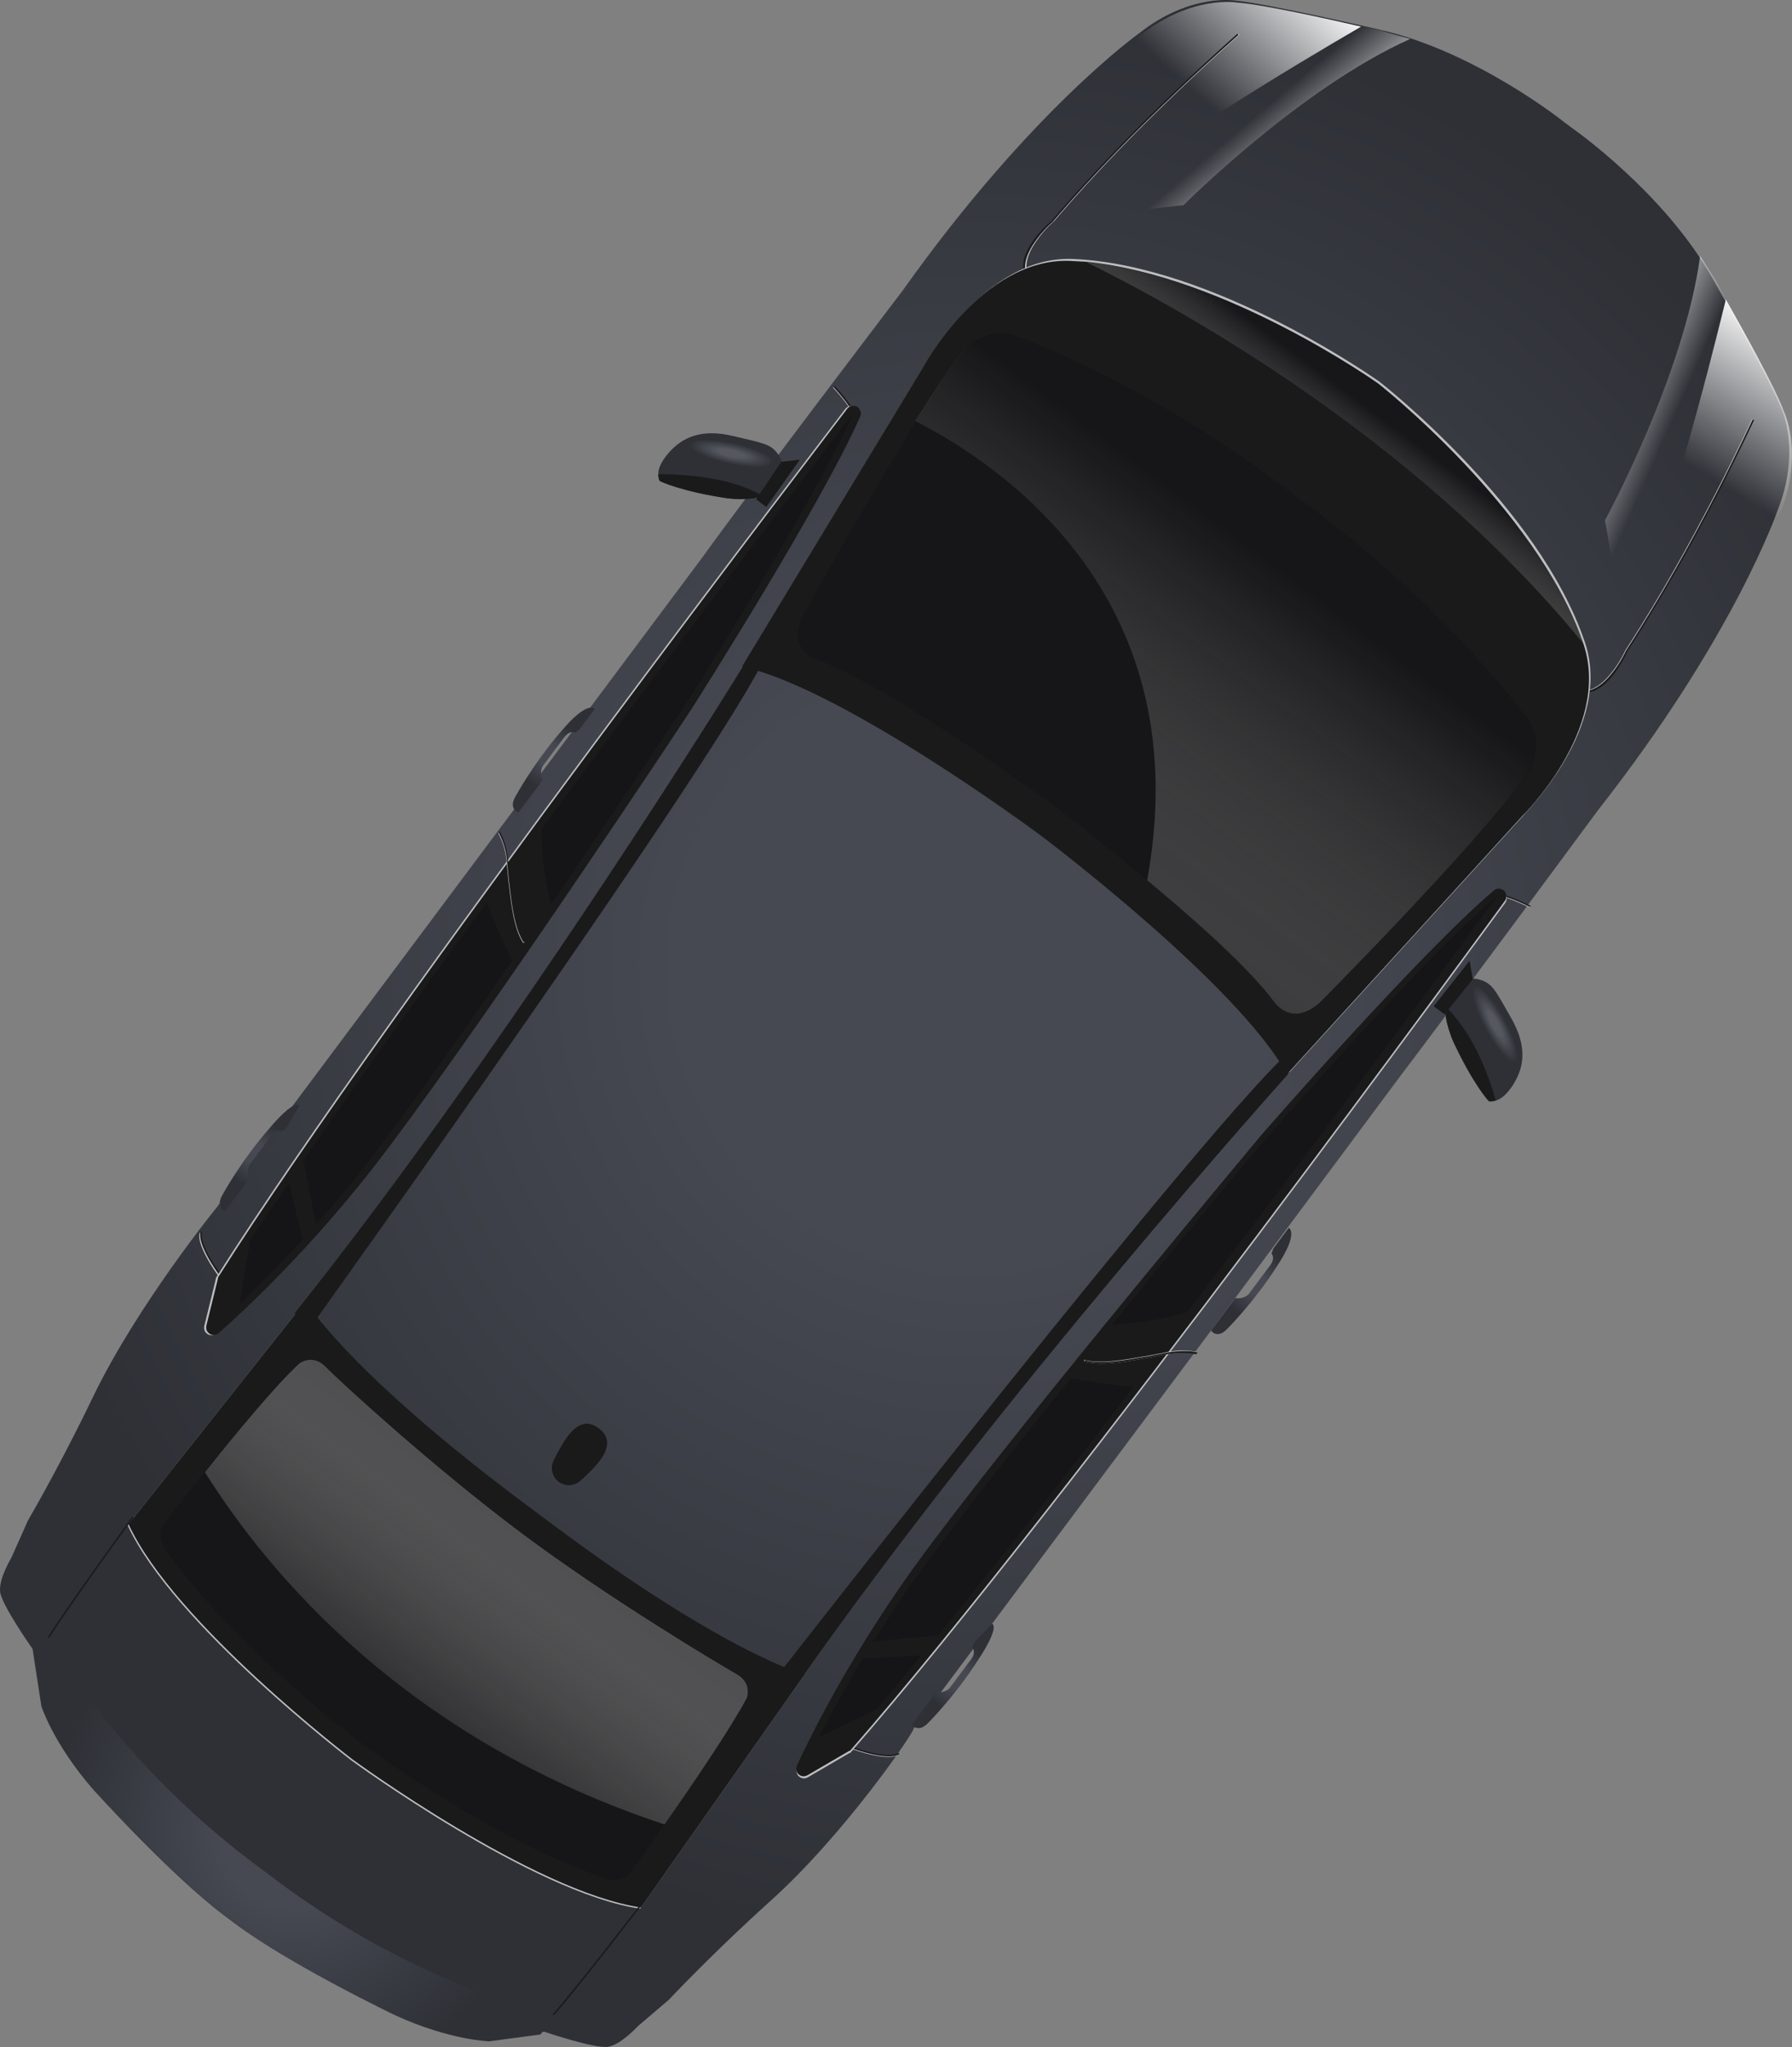 <?xml version="1.0" encoding="UTF-8"?> <svg xmlns="http://www.w3.org/2000/svg" width="974" height="1112" viewBox="0 0 974 1112" fill="none"><rect x="0" y="0" width="974" height="1112" fill="#808080" stroke="none"/> <path d="M417.856 1033.4C417.856 1033.4 390.157 1058.16 363.527 1086.26L346.612 1100.69C346.612 1100.69 337.791 1110.44 330.674 1111.76C323.558 1113.08 295.887 1103.63 295.887 1103.63L264.638 1107.85C264.638 1107.85 243.855 1107.64 213.805 1093.86C213.805 1093.86 156.979 1066.7 127.161 1044.41L122.246 1040.74C92.428 1018.44 50.299 971.626 50.299 971.626C28.905 946.949 22.492 926.831 22.492 926.831L17.698 895.664C17.698 895.664 0.805 871.799 0.058 864.6C-0.69 857.4 6.166 846.18 6.166 846.18L15.216 825.874C34.638 792.379 50.541 758.807 50.541 758.807C74.846 708.531 117.802 655.853 117.802 655.853L251.303 477.274L270.655 451.388L270.9 451.061L271.144 450.733L271.389 450.405L381.865 302.627C406.44 268.387 490.708 157.715 490.708 157.715C560.431 59.666 619.033 18.174 619.033 18.174C646.818 -3.962 671.698 0.336 671.698 0.336C689.784 2.108 749.372 16.007 749.372 16.007C801.919 27.708 849.845 66.09 849.845 66.09L854.76 69.764C854.76 69.764 905.135 104.869 931.227 151.958C931.227 151.958 961.748 205.422 968.238 222.022C968.238 222.022 979.156 244.996 966.033 277.582C966.033 277.582 942.819 345.53 868.509 440.15C868.509 440.15 785.879 552.047 760.321 585.551L649.928 733.902L649.683 734.23L649.438 734.557L649.193 734.885L629.842 760.771L496.341 939.35C497.569 939.757 459.283 996.437 417.856 1033.4Z" fill="url(#paint0_radial_262_3693)"></path> <path d="M458.804 948.573C483.529 957.862 488.431 953.354 488.676 953.027L488.021 952.537L488.348 952.782L488.021 952.537C488.021 952.537 483.118 957.044 458.966 947.673L458.804 948.573Z" fill="#BCBEC0"></path> <path d="M459.046 948.245C483.771 957.534 488.673 953.026 488.918 952.698L488.263 952.209L488.591 952.454L488.263 952.209C488.263 952.209 483.361 956.716 459.209 947.344L459.046 948.245Z" fill="#1A1A1A"></path> <path d="M831.938 492.491C831.938 492.491 825.305 489.065 819.166 487.029C818.838 486.784 818.183 486.294 816.955 485.887L816.71 486.215C816.71 486.215 816.71 486.215 816.465 486.542C817.448 487.277 818.676 487.684 818.676 487.684C824.488 489.475 831.121 492.902 831.121 492.902L831.938 492.491Z" fill="#BCBEC0"></path> <path d="M832.181 492.164C832.181 492.164 825.548 488.737 819.408 486.701C819.08 486.456 818.425 485.967 817.197 485.559L816.952 485.887C816.952 485.887 816.952 485.887 816.707 486.215C817.69 486.95 818.918 487.357 818.918 487.357C824.73 489.148 831.363 492.574 831.363 492.574L832.181 492.164Z" fill="#1A1A1A"></path> <path d="M465.446 223.622C463.725 221.824 462.414 220.845 462.086 220.6C458.724 215.532 453.561 210.14 453.233 209.895L452.743 210.55C452.743 210.55 457.906 215.942 461.269 221.01C461.269 221.01 462.907 222.235 464.956 224.277C465.201 223.95 465.446 223.622 465.446 223.622Z" fill="#BCBEC0"></path> <path d="M465.696 223.294C463.975 221.496 462.664 220.517 462.336 220.272C458.974 215.204 453.811 209.812 453.483 209.567L452.993 210.222C452.993 210.222 458.156 215.614 461.519 220.682C461.519 220.682 463.157 221.907 465.206 223.949C465.451 223.621 465.451 223.621 465.696 223.294Z" fill="#1A1A1A"></path> <path d="M121.386 696.84C105.48 675.755 108.416 669.777 108.661 669.45L109.316 669.94L108.989 669.695L109.316 669.94C109.316 669.94 106.38 675.917 122.204 696.43L121.386 696.84Z" fill="#BCBEC0"></path> <path d="M121.878 696.185C105.972 675.1 108.908 669.122 109.153 668.794L109.809 669.284L109.481 669.039L109.809 669.284C109.809 669.284 106.872 675.262 122.696 695.775L121.878 696.185Z" fill="#1A1A1A"></path> <path d="M739.796 14.468C708.241 32.763 613.742 88.794 586.377 117.883L531.294 106.841C581.847 46.051 619.771 19.236 619.771 19.236C647.556 -2.899 672.436 1.399 672.436 1.399C686.02 2.36 721.952 10.323 739.796 14.468Z" fill="url(#paint1_linear_262_3693)"></path> <path d="M766.486 21.136C706.634 47.902 643.321 111.413 643.321 111.413L586.956 117.801C633.45 77.472 714.788 29.48 740.375 14.385C747.004 15.765 750.933 16.66 750.933 16.66C755.845 18.288 761.002 19.589 766.486 21.136Z" fill="url(#paint2_linear_262_3693)"></path> <path d="M938.037 162.666C929.419 198.108 902.419 304.6 882.263 339.078L908.441 388.785C952.441 323.096 967.428 279.134 967.428 279.134C980.796 246.221 969.633 223.574 969.633 223.574C965.195 211.062 947.062 178.607 938.037 162.666Z" fill="url(#paint3_linear_262_3693)"></path> <path d="M924.09 138.96C915.354 203.94 872.357 282.637 872.357 282.637L882.18 338.506C907.703 282.501 930.717 190.906 937.954 162.094C934.754 156.126 932.785 152.611 932.785 152.611C930.16 148.605 927.125 143.783 924.09 138.96Z" fill="url(#paint4_linear_262_3693)"></path> <path d="M857.117 375.447C872.425 380.25 883.677 354.95 884.084 353.722C922.857 294.341 952.538 228.674 953.028 228.018L952.373 227.528C951.883 228.184 922.202 293.851 883.429 353.232C883.429 353.232 880.575 359.782 875.594 365.763C867.917 375.348 861.291 376.013 856.707 374.629L857.117 375.447Z" fill="#BCBEC0"></path> <path d="M857.445 375.691C872.753 380.495 884.005 355.194 884.412 353.967C923.185 294.585 952.867 228.918 953.356 228.263L952.701 227.773C952.211 228.428 922.53 294.096 883.757 353.477C883.757 353.477 880.904 360.027 875.922 366.008C868.245 375.593 861.619 376.257 857.035 374.874L857.445 375.691Z" fill="#1A1A1A"></path> <path d="M436.895 910.232C436.895 910.232 392.284 898.846 291.197 822.254C188.803 746.728 165.586 707.408 165.586 707.408L69.388 828.572C94.1 882.291 191.01 956.27 191.01 956.27C191.01 956.27 289.39 1028.28 347.906 1036.78L436.895 910.232Z" fill="#BCBEC0"></path> <path d="M374.795 385.196C377.652 380.692 444.827 275.119 466.434 226.401C467.331 224.518 466.428 222.31 464.789 221.086C462.906 220.188 460.616 220.519 459.391 222.158C456.941 225.434 212.217 544.592 117.699 693.573C117.454 693.9 117.21 694.228 117.292 694.801L111.032 720.257C110.707 722.058 111.2 723.448 112.511 724.428L112.838 724.673C114.149 725.652 116.44 725.322 117.747 724.256C117.992 723.928 154.436 692.943 194.126 643.952C236.102 592.584 341.246 436.223 374.795 385.196Z" fill="#BCBEC0"></path> <path d="M437.387 909.577C437.387 909.577 392.776 898.191 291.689 821.599C189.295 746.074 166.078 706.753 166.078 706.753L69.88 827.917C94.592 881.636 191.502 955.616 191.502 955.616C191.502 955.616 289.882 1027.63 348.398 1036.13L437.387 909.577Z" fill="#1A1A1A"></path> <path opacity="0.6" d="M342.232 1017.73C339.048 1021.99 331.028 1021.1 331.028 1021.1C267.174 999.927 197.053 947.506 197.053 947.506C197.053 947.506 126.933 895.086 88.554 839.834C88.554 839.834 85.433 832.393 88.618 828.133C88.618 828.133 98.499 815.599 110.829 799.788C127.407 778.98 149.294 752.436 162.203 740.633C162.203 740.633 169.313 735.222 176.525 742.657C183.737 750.091 234.621 796.814 282.788 832.823C330.955 868.831 390.413 904.086 399.339 909.227C408.511 914.04 405.333 922.391 405.333 922.391C397.176 938.768 376.44 969.237 360.929 991.353C350.561 1006.59 342.232 1017.73 342.232 1017.73Z" fill="#151418"></path> <path d="M375.936 385.031C378.793 380.527 445.968 274.954 467.575 226.236C468.472 224.353 467.568 222.145 465.93 220.92C464.047 220.023 461.756 220.354 460.532 221.993C458.082 225.269 213.358 544.427 118.84 693.408C118.595 693.735 118.35 694.063 118.433 694.636L112.172 720.092C111.848 721.893 112.341 723.283 113.652 724.263L113.979 724.508C115.29 725.487 117.58 725.157 118.888 724.091C119.133 723.763 155.577 692.778 195.266 643.787C236.998 592.747 342.386 436.058 375.936 385.031Z" fill="#1A1A1A"></path> <path d="M191.501 641.992C184.804 650.267 178.025 657.969 171.735 665.015C169.203 667.719 166.671 670.423 164.466 673.372C151.07 687.875 139.061 699.84 130.564 707.79C121.332 716.723 115.857 721.313 115.857 721.313L122.118 695.857C126.361 688.814 131.178 681.688 136.484 673.907C142.933 663.914 150.199 653.512 157.627 642.209C160.566 638.277 163.178 634.1 165.79 629.923C195.261 587.084 229.959 537.937 265.395 489.853C275.11 476.174 285.153 462.739 294.952 449.632C382.398 330.61 464.054 224.114 464.054 224.114C442.775 273.077 372.905 382.254 372.905 382.254C355.844 407.809 328.988 448.516 300.007 490.699C292.986 500.774 285.965 510.849 279.271 521.169C244.656 570.889 211.1 617.825 191.501 641.992Z" fill="#1A1A1A"></path> <path opacity="0.6" d="M299.519 491.354C295.568 476.142 294.318 461.416 294.464 450.288C381.91 331.265 463.567 224.77 463.567 224.77C442.287 273.732 372.418 382.909 372.418 382.909C355.356 408.464 328.173 448.926 299.519 491.354Z" fill="#151418"></path> <path opacity="0.6" d="M299.519 491.354C295.568 476.142 294.318 461.416 294.464 450.288C381.91 331.265 463.567 224.77 463.567 224.77C442.287 273.732 372.418 382.909 372.418 382.909C355.356 408.464 328.173 448.926 299.519 491.354Z" fill="#151418"></path> <path opacity="0.6" d="M191.503 641.993C184.806 650.268 178.027 657.969 171.738 665.016L164.974 630.334C194.445 587.495 229.143 538.348 264.579 490.264C267.538 498.605 272.383 509.889 278.456 521.58C244.658 570.889 211.102 617.825 191.503 641.993Z" fill="#151418"></path> <path opacity="0.6" d="M191.503 641.993C184.806 650.268 178.027 657.969 171.738 665.016L164.974 630.334C194.445 587.495 229.143 538.348 264.579 490.264C267.538 498.605 272.383 509.889 278.456 521.58C244.658 570.889 211.102 617.825 191.503 641.993Z" fill="#151418"></path> <path opacity="0.6" d="M164.466 673.372C151.07 687.876 139.06 699.84 130.563 707.79C131.858 698.542 133.802 685.693 135.911 673.989C142.359 663.997 149.625 653.595 157.054 642.292L164.466 673.372Z" fill="#151418"></path> <path opacity="0.6" d="M164.466 673.372C151.07 687.876 139.06 699.84 130.563 707.79C131.858 698.542 133.802 685.693 135.911 673.989C142.359 663.997 149.625 653.595 157.054 642.292L164.466 673.372Z" fill="#151418"></path> <path d="M699.85 583.763C699.85 583.763 541.716 759.762 431.992 916.785L422.817 909.926C422.817 909.926 660.771 604.607 703.018 569.276L699.85 583.763Z" fill="#1A1A1A"></path> <path d="M403.64 362.323C403.64 362.323 279.584 563.797 160.029 713.471L169.204 720.33C169.204 720.33 394.707 405.702 416.638 355.184L403.64 362.323Z" fill="#1A1A1A"></path> <path d="M325.407 775.809C313.611 766.99 305.864 784.185 301.458 792.128C297.052 800.072 303.605 804.971 303.605 804.971C303.605 804.971 310.159 809.87 316.531 803.396C323.231 797.167 337.203 784.627 325.407 775.809Z" fill="#1A1A1A"></path> <path d="M144.877 1017.3C63.291 958.351 26.446 889.432 26.446 889.432L18.853 899.59L23.151 927.321C23.151 927.321 29.236 947.194 50.958 972.116C50.958 972.116 93.087 1018.93 122.905 1041.23L125.526 1043.18L128.475 1045.39C158.293 1067.68 215.119 1094.84 215.119 1094.84C244.842 1108.37 265.952 1108.83 265.952 1108.83L293.766 1105.11L301.36 1094.95C301.032 1094.71 224.504 1078.87 144.877 1017.3Z" fill="url(#paint5_radial_262_3693)"></path> <path d="M323.331 385.031L315.002 396.172L312.632 397.976C312.632 397.976 309.766 396.344 306.582 400.603L294.824 416.331C294.824 416.331 293.03 420.098 294.999 423.613L281.771 441.307C281.771 441.307 275.959 439.516 280.448 432.145C280.448 432.145 290.157 414.375 304.94 397.333C319.396 380.046 323.331 385.031 323.331 385.031Z" fill="url(#paint6_radial_262_3693)"></path> <path d="M162.718 600.553L155.7 612.673L153.33 614.477C153.33 614.477 150.464 612.845 147.279 617.105L135.521 632.833C135.521 632.833 133.727 636.599 135.696 640.115L122.469 657.809C122.469 657.809 116.657 656.018 121.145 648.647C121.145 648.647 130.855 630.876 145.638 613.834C160.338 596.22 162.718 600.553 162.718 600.553Z" fill="url(#paint7_radial_262_3693)"></path> <path d="M417.891 266.734C417.156 267.717 415.849 268.782 414.459 269.275C407.59 272.314 395.069 270.615 395.069 270.615C371.171 267.052 359.299 261.752 358.644 261.262C358.316 261.017 357.823 259.627 357.82 257.581C357.734 254.963 358.955 251.279 363.202 246.281C370.962 237.269 381.428 232.834 398.371 236.817C415.314 240.8 418.588 241.204 422.523 246.189C429.083 255.179 422.545 260.508 417.891 266.734Z" fill="url(#paint8_radial_262_3693)"></path> <path d="M414.457 269.275C407.589 272.313 395.068 270.614 395.068 270.614C371.17 267.051 359.298 261.751 358.642 261.261C358.315 261.016 357.822 259.626 357.818 257.58C370.092 257.561 396.276 258.748 414.457 269.275Z" fill="#1A1A1A"></path> <path d="M424.656 250.849L434.718 249.688L416.512 275.408L410.942 271.244L424.656 250.849Z" fill="#1A1A1A"></path> <path d="M285.232 511.831L284.415 512.242C279.249 504.804 277.671 489.833 276.675 480.916L276.427 479.198C275.514 470.854 275.262 467.09 275.262 467.09C274.598 460.464 272.463 455.803 270.821 452.533L271.066 452.205L271.311 451.878C273.281 455.393 275.17 460.381 275.835 467.008C275.835 467.008 276.169 471.344 276.999 479.115L277.248 480.833C278.733 489.095 280.394 504.639 285.232 511.831Z" fill="#BCBEC0"></path> <path opacity="0.6" d="M361.17 991.026C221.51 944.85 146.341 855.453 111.398 799.705C127.976 778.897 149.863 752.353 162.772 740.55C162.772 740.55 169.882 735.139 177.094 742.573C184.306 750.008 235.19 796.731 283.357 832.74C331.524 868.748 390.981 904.003 399.908 909.144C409.08 913.957 405.901 922.308 405.901 922.308C397.172 938.767 376.682 968.91 361.17 991.026Z" fill="url(#paint9_linear_262_3693)"></path> <path d="M26.117 889.187C36.075 873.135 71.673 824.15 71.918 823.822L72.573 824.312C72.328 824.64 36.73 873.625 26.773 889.677L26.117 889.187Z" fill="#1A1A1A"></path> <path d="M685.754 617.66C689.266 613.645 771.514 519.341 812.126 484.831C813.678 483.437 816.051 483.679 817.69 484.904C819.083 486.456 819.414 488.747 818.189 490.385C815.739 493.662 578.88 818.699 462.736 951.512C462.491 951.84 462.246 952.167 461.673 952.25L439.029 965.459C437.394 966.279 435.921 966.2 434.61 965.22L434.283 964.975C432.972 963.995 432.641 961.705 433.293 960.149C433.538 959.821 452.944 916.098 488.701 864.168C526.09 809.371 646.306 664.278 685.754 617.66Z" fill="#BCBEC0"></path> <path d="M685.582 616.514C689.094 612.5 771.342 518.195 811.954 483.685C813.506 482.292 815.879 482.533 817.518 483.758C818.911 485.311 819.242 487.601 818.017 489.239C815.568 492.516 578.708 817.553 462.564 950.366C462.319 950.694 462.074 951.022 461.501 951.105L438.857 964.313C437.222 965.134 435.749 965.054 434.438 964.074L434.111 963.829C432.8 962.85 432.469 960.559 433.121 959.003C433.366 958.676 452.772 914.953 488.529 863.022C525.673 808.553 646.462 663.377 685.582 616.514Z" fill="#1A1A1A"></path> <path opacity="0.6" d="M491.318 866.127C485.277 874.892 479.808 883.573 474.829 891.599L510.008 888.272C542.755 847.883 580.075 800.696 616.166 753.101C607.328 752.624 595.135 751.17 582.203 748.654C544.473 795.023 508.951 840.49 491.318 866.127Z" fill="#151418"></path> <path opacity="0.6" d="M491.318 866.127C485.277 874.892 479.808 883.573 474.829 891.599L510.008 888.272C542.755 847.883 580.075 800.696 616.166 753.101C607.328 752.624 595.135 751.17 582.203 748.654C544.473 795.023 508.951 840.49 491.318 866.127Z" fill="#151418"></path> <path opacity="0.6" d="M468.871 900.936C458.751 917.889 450.674 932.793 445.454 943.192C453.957 939.334 465.731 933.833 476.36 928.498C484.119 919.486 492.04 909.573 500.779 899.25L468.871 900.936Z" fill="#151418"></path> <path opacity="0.6" d="M468.871 900.936C458.751 917.889 450.674 932.793 445.454 943.192C453.957 939.334 465.731 933.833 476.36 928.498C484.119 919.486 492.04 909.573 500.779 899.25L468.871 900.936Z" fill="#151418"></path> <path d="M700.474 666.976L692.146 678.116L691.086 680.9C691.086 680.9 693.463 683.187 690.278 687.447L678.52 703.175C678.52 703.175 675.415 705.962 671.487 705.068L658.259 722.762C658.259 722.762 661.622 727.83 667.421 721.439C667.421 721.439 681.717 707.098 693.879 688.096C706.369 669.339 700.474 666.976 700.474 666.976Z" fill="url(#paint10_radial_262_3693)"></path> <path d="M539.209 882.008L529.569 892.169L528.51 894.952C528.51 894.952 530.886 897.24 527.702 901.499L515.944 917.228C515.944 917.228 512.839 920.014 508.91 919.12L495.683 936.814C495.683 936.814 499.045 941.882 504.845 935.491C504.845 935.491 519.141 921.15 531.303 902.148C544.038 883.064 539.209 882.008 539.209 882.008Z" fill="url(#paint11_radial_262_3693)"></path> <path d="M787.177 542.798C786.442 543.781 785.79 545.337 785.711 546.81C784.74 554.257 789.913 565.786 789.913 565.786C800.093 587.698 808.536 597.585 809.191 598.075C809.519 598.32 810.992 598.4 812.955 597.824C815.49 597.165 818.678 594.951 822.269 589.464C828.718 579.471 830.009 568.178 821.395 553.054C812.78 537.931 811.466 534.905 805.571 532.542C795.092 528.794 791.831 536.572 787.177 542.798Z" fill="url(#paint12_radial_262_3693)"></path> <path d="M785.707 546.809C784.737 554.256 789.91 565.785 789.91 565.785C800.09 587.697 808.533 597.585 809.188 598.075C809.516 598.32 810.989 598.399 812.951 597.823C809.824 586.291 801.276 561.513 785.707 546.809Z" fill="#1A1A1A"></path> <path d="M800.498 531.813L798.764 521.833L779.247 546.574L785.145 550.983L800.498 531.813Z" fill="#1A1A1A"></path> <path d="M650.422 735.293C646.248 734.727 641.502 734.243 634.958 735.481C634.958 735.481 630.704 736.387 623.015 737.79L621.297 738.038C612.463 739.607 597.658 742.33 589.062 739.479L589.224 738.579C597.492 741.185 612.87 738.379 621.132 736.893L622.85 736.645C631.112 735.159 634.792 734.335 634.792 734.335C641.336 733.098 646.655 733.499 650.584 734.393L650.422 735.293Z" fill="#BCBEC0"></path> <path d="M301.031 1094.71C313.609 1080.61 350.518 1032.61 350.763 1032.28L350.108 1031.79C349.863 1032.12 312.954 1080.12 300.375 1094.22L301.031 1094.71Z" fill="#1A1A1A"></path> <path opacity="0.6" d="M604.579 719.409C620.288 718.893 634.766 715.925 645.398 712.636C734.81 595.083 813.845 486.628 813.845 486.628C772.905 520.893 687.963 618.802 687.963 618.802C667.953 642.152 636.837 679.675 604.579 719.409Z" fill="#151418"></path> <path opacity="0.6" d="M604.579 719.409C620.288 718.893 634.766 715.925 645.398 712.636C734.81 595.083 813.845 486.628 813.845 486.628C772.905 520.893 687.963 618.802 687.963 618.802C667.953 642.152 636.837 679.675 604.579 719.409Z" fill="#151418"></path> <path d="M285.475 511.504L284.657 511.915C279.491 504.477 277.913 489.506 276.917 480.589L276.669 478.871C275.756 470.527 275.505 466.763 275.505 466.763C274.84 460.137 272.705 455.476 271.064 452.206L271.309 451.878L271.554 451.55C273.523 455.066 275.412 460.054 276.077 466.68C276.077 466.68 276.411 471.016 277.242 478.788L277.49 480.506C278.975 488.768 280.636 504.311 285.475 511.504Z" fill="#1A1A1A"></path> <path d="M558.857 151.964C549.918 138.641 571 120.689 572.063 119.951C618.044 65.959 672.628 18.909 673.118 18.253L673.773 18.743C673.283 19.398 618.7 66.449 572.963 120.113C572.963 120.113 567.488 124.704 563.161 131.175C556.14 141.25 557.378 147.793 560.002 151.799L558.857 151.964Z" fill="#BCBEC0"></path> <path d="M558.287 152.046C549.348 138.723 570.43 120.772 571.492 120.034C617.474 66.042 672.058 18.991 672.548 18.336L673.203 18.826C672.713 19.481 618.129 66.532 572.148 120.524C572.148 120.524 566.673 125.114 562.346 131.585C555.325 141.66 556.563 148.204 559.187 152.209L558.287 152.046Z" fill="#1A1A1A"></path> <path d="M861.495 349.093C836.751 274.92 749.833 207.388 749.833 207.388C749.833 207.388 660.549 143.706 582.65 140.636C534.782 139.074 502.8 198.935 502.8 198.935L404.621 361.013C458.641 372.793 563.002 449.789 566.934 452.728C571.194 455.913 674.247 533.974 700.832 582.453L828.502 442.421C828.174 442.177 876.867 394.808 861.495 349.093Z" fill="#BCBEC0"></path> <path d="M827.193 443.487L699.524 583.519C672.938 535.04 569.557 456.733 565.625 453.794C561.366 450.609 457.333 373.859 403.312 362.078L501.492 200.001C501.492 200.001 533.473 140.139 581.341 141.701C584.287 141.86 587.233 142.019 590.178 142.178C666.366 149.588 749.097 208.371 749.097 208.371C749.097 208.371 834.787 275.495 860.266 348.686C860.348 349.258 860.676 349.503 860.759 350.076C875.886 396.118 827.193 443.487 827.193 443.487Z" fill="#1A1A1A"></path> <path opacity="0.6" d="M717.549 544.38C701.779 558.641 692.347 543.928 692.347 543.928C678.244 525.213 649.076 499.32 623.514 478.168C597.953 457.016 576.244 440.277 576.244 440.277C576.244 440.277 487.857 374.711 443.975 358.251C443.975 358.251 427.194 353.368 436.41 334.207C436.41 334.207 470.026 273.525 498.021 228.562C508.713 211.526 518.591 196.946 525.287 188.672C525.287 188.672 537.379 177.28 551.542 182.249C565.705 187.218 630.793 212.891 704.111 269.234C778.899 323.611 821.941 378.774 830.715 390.952C839.489 403.129 831.984 417.951 831.984 417.951C810.435 450.877 717.549 544.38 717.549 544.38Z" fill="#151418"></path> <path opacity="0.6" d="M717.544 544.379C701.774 558.641 692.342 543.927 692.342 543.927C678.239 525.212 649.071 499.32 623.509 478.168C650.932 328.064 549.524 255.319 497.443 228.644C508.136 211.608 518.013 197.029 524.71 188.754C524.71 188.754 536.802 177.362 550.965 182.331C565.128 187.3 630.216 212.973 703.534 269.316C778.322 323.693 821.364 378.856 830.138 391.034C838.911 403.212 831.407 418.033 831.407 418.033C810.43 450.876 717.544 544.379 717.544 544.379Z" fill="url(#paint13_linear_262_3693)"></path> <path opacity="0.6" d="M860.35 349.259C768.454 237.143 640.539 167.056 590.508 142.424C666.368 149.588 749.099 208.371 749.099 208.371C749.099 208.371 834.789 275.496 860.35 349.259Z" fill="url(#paint14_linear_262_3693)"></path> <path d="M650.912 734.638C646.983 733.744 641.991 733.588 635.12 734.58C635.12 734.58 630.867 735.487 623.178 736.89L621.46 737.138C613.198 738.624 597.82 741.429 589.552 738.824L589.307 739.152L589.062 739.479C597.658 742.33 612.463 739.607 621.297 738.038L623.015 737.79C631.277 736.305 634.958 735.481 634.958 735.481C641.257 734.571 646.248 734.727 650.177 735.621L650.912 734.638Z" fill="#1A1A1A"></path> <defs> <radialGradient id="paint0_radial_262_3693" cx="0" cy="0" r="1" gradientUnits="userSpaceOnUse" gradientTransform="translate(530.434 524.837) rotate(36.781) scale(742.631)"> <stop offset="0.22" stop-color="#464952"></stop> <stop offset="0.729" stop-color="#2E3036"></stop> </radialGradient> <linearGradient id="paint1_linear_262_3693" x1="708.288" y1="-20.859" x2="609.587" y2="89.441" gradientUnits="userSpaceOnUse"> <stop stop-color="white"></stop> <stop offset="0.623" stop-color="white" stop-opacity="0"></stop> </linearGradient> <linearGradient id="paint2_linear_262_3693" x1="707.99" y1="106.32" x2="656.176" y2="45.639" gradientUnits="userSpaceOnUse"> <stop stop-color="white"></stop> <stop offset="0.623" stop-color="white" stop-opacity="0"></stop> </linearGradient> <linearGradient id="paint3_linear_262_3693" x1="980.915" y1="182.948" x2="903.053" y2="308.827" gradientUnits="userSpaceOnUse"> <stop stop-color="white"></stop> <stop offset="0.623" stop-color="white" stop-opacity="0"></stop> </linearGradient> <linearGradient id="paint4_linear_262_3693" x1="859.022" y1="219.232" x2="931.885" y2="251.756" gradientUnits="userSpaceOnUse"> <stop stop-color="white"></stop> <stop offset="0.623" stop-color="white" stop-opacity="0"></stop> </linearGradient> <radialGradient id="paint5_radial_262_3693" cx="0" cy="0" r="1" gradientUnits="userSpaceOnUse" gradientTransform="translate(160.992 995.837) rotate(36.781) scale(183.885)"> <stop offset="0.22" stop-color="#464952"></stop> <stop offset="0.729" stop-color="#2E3036"></stop> </radialGradient> <radialGradient id="paint6_radial_262_3693" cx="0" cy="0" r="1" gradientUnits="userSpaceOnUse" gradientTransform="translate(298.988 410.657) rotate(36.781) scale(24.973 24.973)"> <stop offset="0.22" stop-color="#464952"></stop> <stop offset="0.729" stop-color="#2E3036"></stop> </radialGradient> <radialGradient id="paint7_radial_262_3693" cx="0" cy="0" r="1" gradientUnits="userSpaceOnUse" gradientTransform="translate(139.829 627.07) rotate(36.781) scale(24.957 24.957)"> <stop offset="0.22" stop-color="#464952"></stop> <stop offset="0.729" stop-color="#2E3036"></stop> </radialGradient> <radialGradient id="paint8_radial_262_3693" cx="0" cy="0" r="1" gradientUnits="userSpaceOnUse" gradientTransform="translate(397.531 246.26) rotate(102.23) scale(7.973 32.498)"> <stop offset="0.22" stop-color="#565860"></stop> <stop offset="0.729" stop-color="#2E3036"></stop> </radialGradient> <linearGradient id="paint9_linear_262_3693" x1="188.044" y1="959.75" x2="343.859" y2="751.323" gradientUnits="userSpaceOnUse"> <stop stop-color="white" stop-opacity="0"></stop> <stop offset="0.159" stop-color="#FCFCFC" stop-opacity="0.171"></stop> <stop offset="0.285" stop-color="#F2F2F2" stop-opacity="0.306"></stop> <stop offset="0.399" stop-color="#E1E1E2" stop-opacity="0.429"></stop> <stop offset="0.507" stop-color="#CACACB" stop-opacity="0.545"></stop> <stop offset="0.61" stop-color="#ABABAD" stop-opacity="0.656"></stop> <stop offset="0.709" stop-color="#868688" stop-opacity="0.763"></stop> <stop offset="0.806" stop-color="#5A595C" stop-opacity="0.867"></stop> <stop offset="0.898" stop-color="#28272B" stop-opacity="0.966"></stop> <stop offset="0.929" stop-color="#151418"></stop> </linearGradient> <radialGradient id="paint10_radial_262_3693" cx="0" cy="0" r="1" gradientUnits="userSpaceOnUse" gradientTransform="translate(682.863 697.635) rotate(-143.219) scale(24.973)"> <stop offset="0.22" stop-color="#464952"></stop> <stop offset="0.729" stop-color="#2E3036"></stop> </radialGradient> <radialGradient id="paint11_radial_262_3693" cx="0" cy="0" r="1" gradientUnits="userSpaceOnUse" gradientTransform="translate(520.332 911.525) rotate(-143.219) scale(24.957)"> <stop offset="0.22" stop-color="#464952"></stop> <stop offset="0.729" stop-color="#2E3036"></stop> </radialGradient> <radialGradient id="paint12_radial_262_3693" cx="0" cy="0" r="1" gradientUnits="userSpaceOnUse" gradientTransform="translate(812.624 556.316) rotate(151.331) scale(7.973 32.498)"> <stop offset="0.22" stop-color="#565860"></stop> <stop offset="0.729" stop-color="#2E3036"></stop> </radialGradient> <linearGradient id="paint13_linear_262_3693" x1="682.378" y1="298.405" x2="475.179" y2="575.567" gradientUnits="userSpaceOnUse"> <stop stop-color="white" stop-opacity="0"></stop> <stop offset="0.092" stop-color="#F1F1F1" stop-opacity="0.1"></stop> <stop offset="0.269" stop-color="#CBCBCB" stop-opacity="0.289"></stop> <stop offset="0.511" stop-color="#8E8D8F" stop-opacity="0.549"></stop> <stop offset="0.806" stop-color="#3A393D" stop-opacity="0.867"></stop> <stop offset="0.929" stop-color="#151418"></stop> </linearGradient> <linearGradient id="paint14_linear_262_3693" x1="697.131" y1="283.441" x2="746.989" y2="216.749" gradientUnits="userSpaceOnUse"> <stop stop-color="white" stop-opacity="0"></stop> <stop offset="0.092" stop-color="#F1F1F1" stop-opacity="0.1"></stop> <stop offset="0.269" stop-color="#CBCBCB" stop-opacity="0.289"></stop> <stop offset="0.511" stop-color="#8E8D8F" stop-opacity="0.549"></stop> <stop offset="0.806" stop-color="#3A393D" stop-opacity="0.867"></stop> <stop offset="0.929" stop-color="#151418"></stop> </linearGradient> </defs> </svg> 